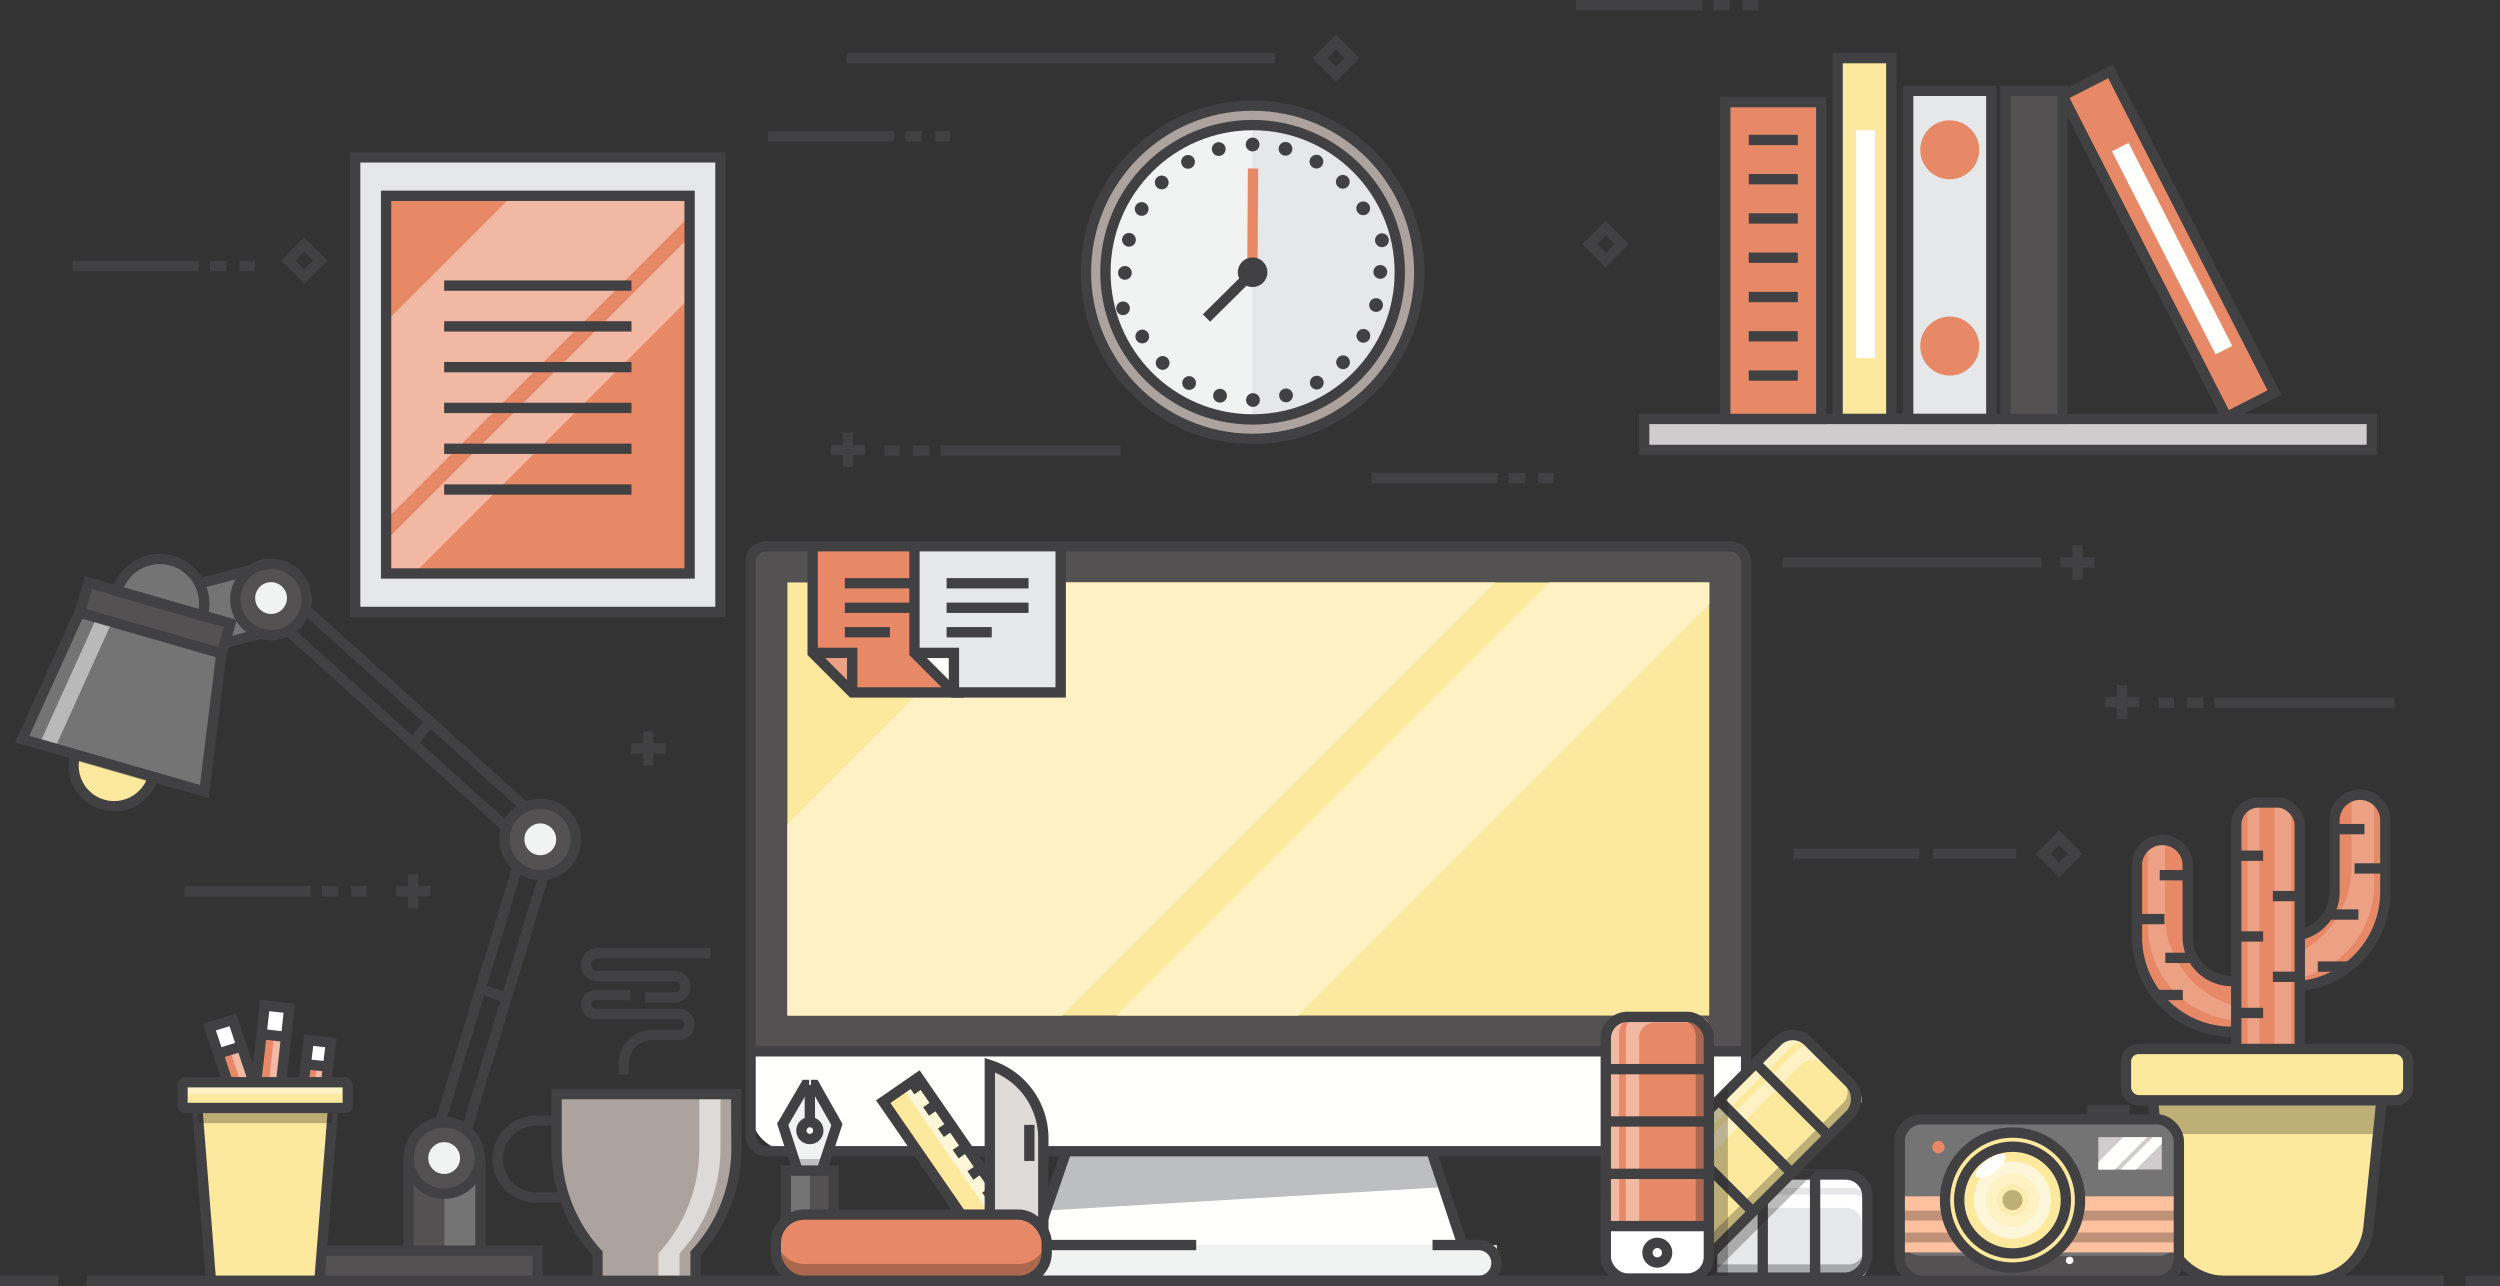 <svg xmlns="http://www.w3.org/2000/svg" viewBox="0 0 363 186.74"><rect x="0" y="0" width="363" height="186.74" fill="#333333" stroke="none"/><title>creative-workspace</title><circle cx="181.88" cy="39.53" r="24.2" style="fill:#aca39e"/><circle cx="181.88" cy="39.53" r="24.2" style="fill:none;stroke:#414042;stroke-miterlimit:10;stroke-width:1.5px"/><circle cx="181.88" cy="39.53" r="21.37" style="fill:#f1f2f2"/><path d="M181.88,60.89a21.37,21.37,0,0,0,0-42.74Z" style="fill:#e6e7e8"/><circle cx="181.88" cy="20.98" r="1" style="fill:#414042"/><circle cx="186.67" cy="21.61" r="1" transform="translate(117.53 196.35) rotate(-75.02)" style="fill:#414042"/><circle cx="191.14" cy="23.46" r="1" transform="translate(75.34 177.33) rotate(-60.03)" style="fill:#414042"/><circle cx="194.98" cy="26.4" r="1" transform="translate(38.54 145.74) rotate(-45.05)" style="fill:#414042"/><circle cx="197.93" cy="30.24" r="1" transform="translate(11.48 103.22) rotate(-30.06)" style="fill:#414042"/><circle cx="199.78" cy="34.7" r="1" transform="matrix(0.97, -0.26, 0.26, 0.97, -2.15, 53.17)" style="fill:#414042"/><circle cx="200.42" cy="39.49" r="1" transform="translate(-0.07 0.34) rotate(-0.1)" style="fill:#414042"/><circle cx="199.8" cy="44.29" r="1" transform="translate(105.66 226) rotate(-75.11)" style="fill:#414042"/><circle cx="197.96" cy="48.76" r="1" transform="translate(57.09 196.14) rotate(-60.13)" style="fill:#414042"/><circle cx="195.02" cy="52.61" r="1" transform="translate(20.18 153.76) rotate(-45.15)" style="fill:#414042"/><circle cx="191.2" cy="55.56" r="1" transform="translate(-2.03 103.58) rotate(-30.16)" style="fill:#414042"/><circle cx="186.73" cy="57.42" r="1" transform="translate(-8.52 50.89) rotate(-15.18)" style="fill:#414042"/><circle cx="181.94" cy="58.07" r="1" transform="translate(-0.2 0.62) rotate(-0.19)" style="fill:#414042"/><circle cx="177.14" cy="57.46" r="1" transform="translate(76.37 214.06) rotate(-75.21)" style="fill:#414042"/><circle cx="172.67" cy="55.62" r="1" transform="translate(38.65 177.88) rotate(-60.23)" style="fill:#414042"/><circle cx="168.82" cy="52.69" r="1" transform="translate(12.53 135.47) rotate(-45.24)" style="fill:#414042"/><circle cx="165.86" cy="48.87" r="1" transform="translate(-2.03 90.23) rotate(-30.26)" style="fill:#414042"/><circle cx="163.99" cy="44.41" r="1" transform="matrix(0.96, -0.26, 0.26, 0.96, -5.91, 44.77)" style="fill:#414042"/><circle cx="163.34" cy="39.62" r="1" transform="translate(-0.2 0.83) rotate(-0.29)" style="fill:#414042"/><circle cx="163.94" cy="34.82" r="1" transform="translate(88.67 184.57) rotate(-75.31)" style="fill:#414042"/><circle cx="165.77" cy="30.34" r="1" transform="translate(57.33 159.34) rotate(-60.32)" style="fill:#414042"/><circle cx="168.69" cy="26.49" r="1" transform="translate(31.27 127.86) rotate(-45.34)" style="fill:#414042"/><circle cx="172.51" cy="23.52" r="1" transform="translate(11.76 90.4) rotate(-30.36)" style="fill:#414042"/><circle cx="176.96" cy="21.65" r="1" transform="translate(0.59 47.67) rotate(-15.37)" style="fill:#414042"/><circle cx="181.88" cy="39.53" r="21.37" style="fill:none;stroke:#414042;stroke-miterlimit:10;stroke-width:1.5px"/><line x1="181.94" y1="24.46" x2="181.85" y2="38.91" style="fill:none;stroke:#e78967;stroke-miterlimit:10;stroke-width:1.5px"/><line x1="175.18" y1="46.18" x2="181.76" y2="39.66" style="fill:none;stroke:#414042;stroke-miterlimit:10;stroke-width:1.5px"/><circle cx="181.88" cy="39.53" r="2.15" style="fill:#414042"/><line x1="131.45" y1="19.78" x2="133.85" y2="19.78" style="fill:none;stroke:#414042;stroke-miterlimit:10;stroke-width:1.5px"/><line x1="111.52" y1="19.78" x2="129.85" y2="19.78" style="fill:none;stroke:#414042;stroke-miterlimit:10;stroke-width:1.5px"/><line x1="137.97" y1="19.78" x2="135.73" y2="19.78" style="fill:none;stroke:#414042;stroke-miterlimit:10;stroke-width:1.5px"/><line x1="46.73" y1="129.42" x2="49.12" y2="129.42" style="fill:none;stroke:#414042;stroke-miterlimit:10;stroke-width:1.5px"/><line x1="26.8" y1="129.42" x2="45.12" y2="129.42" style="fill:none;stroke:#414042;stroke-miterlimit:10;stroke-width:1.5px"/><line x1="53.25" y1="129.42" x2="51.01" y2="129.42" style="fill:none;stroke:#414042;stroke-miterlimit:10;stroke-width:1.5px"/><line x1="219.08" y1="69.42" x2="221.48" y2="69.42" style="fill:none;stroke:#414042;stroke-miterlimit:10;stroke-width:1.5px"/><line x1="199.15" y1="69.42" x2="217.48" y2="69.42" style="fill:none;stroke:#414042;stroke-miterlimit:10;stroke-width:1.5px"/><line x1="260.37" y1="123.97" x2="278.7" y2="123.97" style="fill:none;stroke:#414042;stroke-miterlimit:10;stroke-width:1.5px"/><line x1="292.76" y1="123.97" x2="280.7" y2="123.97" style="fill:none;stroke:#414042;stroke-miterlimit:10;stroke-width:1.5px"/><line x1="225.6" y1="69.42" x2="223.36" y2="69.42" style="fill:none;stroke:#414042;stroke-miterlimit:10;stroke-width:1.5px"/><line x1="30.48" y1="38.62" x2="32.88" y2="38.62" style="fill:none;stroke:#414042;stroke-miterlimit:10;stroke-width:1.5px"/><line x1="10.56" y1="38.62" x2="28.88" y2="38.62" style="fill:none;stroke:#414042;stroke-miterlimit:10;stroke-width:1.5px"/><line x1="37.01" y1="38.62" x2="34.77" y2="38.62" style="fill:none;stroke:#414042;stroke-miterlimit:10;stroke-width:1.5px"/><line x1="248.77" y1="0.75" x2="251.16" y2="0.75" style="fill:none;stroke:#414042;stroke-miterlimit:10;stroke-width:1.5px"/><line x1="228.84" y1="0.75" x2="247.16" y2="0.75" style="fill:none;stroke:#414042;stroke-miterlimit:10;stroke-width:1.5px"/><line x1="255.29" y1="0.75" x2="253.05" y2="0.75" style="fill:none;stroke:#414042;stroke-miterlimit:10;stroke-width:1.5px"/><line x1="319.93" y1="102.05" x2="317.53" y2="102.05" style="fill:none;stroke:#414042;stroke-miterlimit:10;stroke-width:1.5px"/><line x1="347.68" y1="102.05" x2="321.53" y2="102.05" style="fill:none;stroke:#414042;stroke-miterlimit:10;stroke-width:1.5px"/><line x1="296.45" y1="81.66" x2="258.8" y2="81.66" style="fill:none;stroke:#414042;stroke-miterlimit:10;stroke-width:1.5px"/><line x1="313.41" y1="102.05" x2="315.65" y2="102.05" style="fill:none;stroke:#414042;stroke-miterlimit:10;stroke-width:1.5px"/><line x1="310.6" y1="101.94" x2="305.64" y2="101.94" style="fill:none;stroke:#414042;stroke-miterlimit:10;stroke-width:1.5px"/><line x1="308.12" y1="104.42" x2="308.12" y2="99.46" style="fill:none;stroke:#414042;stroke-miterlimit:10;stroke-width:1.5px"/><line x1="96.62" y1="108.68" x2="91.65" y2="108.68" style="fill:none;stroke:#414042;stroke-miterlimit:10;stroke-width:1.5px"/><line x1="94.13" y1="111.16" x2="94.13" y2="106.19" style="fill:none;stroke:#414042;stroke-miterlimit:10;stroke-width:1.5px"/><line x1="134.93" y1="65.44" x2="132.54" y2="65.44" style="fill:none;stroke:#414042;stroke-miterlimit:10;stroke-width:1.5px"/><line x1="162.68" y1="65.44" x2="136.54" y2="65.44" style="fill:none;stroke:#414042;stroke-miterlimit:10;stroke-width:1.5px"/><line x1="185.1" y1="8.44" x2="122.92" y2="8.44" style="fill:none;stroke:#414042;stroke-miterlimit:10;stroke-width:1.5px"/><line x1="128.41" y1="65.44" x2="130.65" y2="65.44" style="fill:none;stroke:#414042;stroke-miterlimit:10;stroke-width:1.5px"/><line x1="125.61" y1="65.33" x2="120.64" y2="65.33" style="fill:none;stroke:#414042;stroke-miterlimit:10;stroke-width:1.5px"/><line x1="123.12" y1="67.81" x2="123.12" y2="62.84" style="fill:none;stroke:#414042;stroke-miterlimit:10;stroke-width:1.5px"/><line x1="62.48" y1="129.42" x2="57.51" y2="129.42" style="fill:none;stroke:#414042;stroke-miterlimit:10;stroke-width:1.5px"/><line x1="60" y1="131.9" x2="60" y2="126.94" style="fill:none;stroke:#414042;stroke-miterlimit:10;stroke-width:1.5px"/><line x1="304.12" y1="81.66" x2="299.16" y2="81.66" style="fill:none;stroke:#414042;stroke-miterlimit:10;stroke-width:1.5px"/><line x1="301.64" y1="84.14" x2="301.64" y2="79.18" style="fill:none;stroke:#414042;stroke-miterlimit:10;stroke-width:1.5px"/><rect x="42.53" y="36.18" width="3.29" height="3.29" transform="translate(-13.81 42.32) rotate(-45)" style="fill:none;stroke:#414042;stroke-miterlimit:10;stroke-width:1.5px"/><rect x="192.33" y="6.8" width="3.29" height="3.29" transform="translate(50.85 139.64) rotate(-45)" style="fill:none;stroke:#414042;stroke-miterlimit:10;stroke-width:1.5px"/><rect x="297.33" y="122.33" width="3.29" height="3.29" transform="translate(-0.09 247.72) rotate(-45)" style="fill:none;stroke:#414042;stroke-miterlimit:10;stroke-width:1.5px"/><rect x="231.51" y="33.8" width="3.29" height="3.29" transform="translate(43.23 175.25) rotate(-45)" style="fill:none;stroke:#414042;stroke-miterlimit:10;stroke-width:1.5px"/><rect x="51.57" y="22.85" width="53.04" height="66" style="fill:#e6e7e8"/><rect x="56.06" y="28.43" width="44.07" height="54.84" style="fill:#e78967"/><polygon points="56.05 46.72 56.05 75.44 100.12 31.38 100.12 28.43 74.35 28.43 56.05 46.72" style="fill:#f1b8a4"/><polygon points="100.12 34.38 56.05 78.44 56.05 83.26 60.15 83.26 100.12 43.28 100.12 34.38" style="fill:#f1b8a4"/><rect x="51.57" y="22.85" width="53.04" height="66" style="fill:none;stroke:#414042;stroke-miterlimit:10;stroke-width:1.5px"/><rect x="56.06" y="28.43" width="44.07" height="54.84" style="fill:none;stroke:#414042;stroke-miterlimit:10;stroke-width:1.5px"/><line x1="64.49" y1="41.47" x2="91.69" y2="41.47" style="fill:none;stroke:#414042;stroke-miterlimit:10;stroke-width:1.5px"/><line x1="64.49" y1="47.39" x2="91.69" y2="47.39" style="fill:none;stroke:#414042;stroke-miterlimit:10;stroke-width:1.5px"/><line x1="64.49" y1="53.31" x2="91.69" y2="53.31" style="fill:none;stroke:#414042;stroke-miterlimit:10;stroke-width:1.5px"/><line x1="64.49" y1="59.23" x2="91.69" y2="59.23" style="fill:none;stroke:#414042;stroke-miterlimit:10;stroke-width:1.5px"/><line x1="64.49" y1="65.16" x2="91.69" y2="65.16" style="fill:none;stroke:#414042;stroke-miterlimit:10;stroke-width:1.5px"/><line x1="64.49" y1="71.08" x2="91.69" y2="71.08" style="fill:none;stroke:#414042;stroke-miterlimit:10;stroke-width:1.5px"/><rect x="238.73" y="60.83" width="105.66" height="4.5" style="fill:#d0ccce"/><rect x="238.73" y="60.83" width="105.66" height="4.5" style="fill:none;stroke:#414042;stroke-miterlimit:10;stroke-width:1.5px"/><rect x="310.97" y="9.25" width="7.8" height="52.38" transform="translate(18.31 147.03) rotate(-27.04)" style="fill:#e78967"/><rect x="314.03" y="19.54" width="2.71" height="33.1" transform="translate(18.07 147.33) rotate(-27.04)" style="fill:#fffffe"/><rect x="310.97" y="9.25" width="7.8" height="52.38" transform="translate(18.31 147.03) rotate(-27.04)" style="fill:none;stroke:#414042;stroke-miterlimit:10;stroke-width:1.5px"/><rect x="250.51" y="14.83" width="13.94" height="46" style="fill:#e78967"/><rect x="266.82" y="8.44" width="7.8" height="52.38" style="fill:#fde99d"/><rect x="269.53" y="18.9" width="2.71" height="33.1" style="fill:#fffffe"/><rect x="277.07" y="13.19" width="12.07" height="47.63" style="fill:#e6e7e8"/><rect x="291.18" y="13.19" width="8.3" height="47.63" style="fill:#535151"/><rect x="250.51" y="14.83" width="13.94" height="46" style="fill:none;stroke:#414042;stroke-miterlimit:10;stroke-width:1.5px"/><rect x="266.82" y="8.44" width="7.8" height="52.38" style="fill:none;stroke:#414042;stroke-miterlimit:10;stroke-width:1.5px"/><rect x="277.07" y="13.19" width="12.07" height="47.63" style="fill:none;stroke:#414042;stroke-miterlimit:10;stroke-width:1.5px"/><rect x="291.18" y="13.19" width="8.3" height="47.63" style="fill:none;stroke:#414042;stroke-miterlimit:10;stroke-width:1.5px"/><line x1="253.92" y1="20.32" x2="261.04" y2="20.32" style="fill:none;stroke:#414042;stroke-miterlimit:10;stroke-width:1.5px"/><line x1="253.92" y1="26.02" x2="261.04" y2="26.02" style="fill:none;stroke:#414042;stroke-miterlimit:10;stroke-width:1.5px"/><line x1="253.92" y1="31.72" x2="261.04" y2="31.72" style="fill:none;stroke:#414042;stroke-miterlimit:10;stroke-width:1.5px"/><line x1="253.92" y1="37.42" x2="261.04" y2="37.42" style="fill:none;stroke:#414042;stroke-miterlimit:10;stroke-width:1.5px"/><line x1="253.92" y1="43.13" x2="261.04" y2="43.13" style="fill:none;stroke:#414042;stroke-miterlimit:10;stroke-width:1.5px"/><line x1="253.92" y1="48.83" x2="261.04" y2="48.83" style="fill:none;stroke:#414042;stroke-miterlimit:10;stroke-width:1.5px"/><line x1="253.92" y1="54.53" x2="261.04" y2="54.53" style="fill:none;stroke:#414042;stroke-miterlimit:10;stroke-width:1.5px"/><circle cx="283.1" cy="21.75" r="4.28" style="fill:#e78967"/><circle cx="283.1" cy="50.25" r="4.28" style="fill:#e78967"/><path d="M59.31,182.6V169.43c0-3.6,2.35-6.54,5.23-6.54h0c2.88,0,5.23,2.94,5.23,6.54V182.6Z" style="fill:#757474"/><path d="M59.31,182.6V169.43c0-3.6,2.35-6.54,5.23-6.54v19.7Z" style="fill:#535151"/><path d="M59.31,182.6V169.43c0-3.6,2.35-6.54,5.23-6.54h0c2.88,0,5.23,2.94,5.23,6.54V182.6Z" style="fill:none;stroke:#414042;stroke-miterlimit:10;stroke-width:1.5px"/><line x1="44.41" y1="88.5" x2="78.58" y2="119.3" style="fill:none;stroke:#414042;stroke-miterlimit:10;stroke-width:1.5px"/><line x1="41.73" y1="91.47" x2="75.9" y2="122.27" style="fill:none;stroke:#414042;stroke-miterlimit:10;stroke-width:1.5px"/><line x1="62.73" y1="166.86" x2="76.07" y2="122.84" style="fill:none;stroke:#414042;stroke-miterlimit:10;stroke-width:1.5px"/><line x1="66.55" y1="168.02" x2="79.9" y2="124" style="fill:none;stroke:#414042;stroke-miterlimit:10;stroke-width:1.5px"/><path d="M29.57,94.16l9.59-2.49A4.64,4.64,0,0,0,42.48,86h0a4.64,4.64,0,0,0-5.64-3.32l-9.59,2.49a4.64,4.64,0,0,0-3.32,5.64h0A4.64,4.64,0,0,0,29.57,94.16Z" style="fill:#757474"/><path d="M29.57,94.16l9.59-2.49A4.64,4.64,0,0,0,42.48,86h0a4.64,4.64,0,0,0-5.64-3.32l-9.59,2.49a4.64,4.64,0,0,0-3.32,5.64h0A4.64,4.64,0,0,0,29.57,94.16Z" style="fill:none;stroke:#414042;stroke-miterlimit:10;stroke-width:1.5px"/><circle cx="16.57" cy="111.16" r="5.89" transform="translate(-94.83 96.29) rotate(-73.91)" style="fill:#fde99d"/><circle cx="16.57" cy="111.16" r="5.89" transform="translate(-94.83 96.29) rotate(-73.91)" style="fill:none;stroke:#414042;stroke-miterlimit:10;stroke-width:1.5px"/><path d="M17,85.83a6.45,6.45,0,0,1,12.4,3.57Z" style="fill:#757474"/><path d="M10.91,109.53a5.89,5.89,0,1,1,11,4.07l-11.16-3.22A5.84,5.84,0,0,1,10.91,109.53Z" style="fill:#231f20;opacity:0.3"/><polygon points="3.23 107.32 29.67 114.94 32.15 94.88 11.54 88.94 3.23 107.32" style="fill:#757474"/><polygon points="14.04 89.66 16.26 90.3 7.95 108.68 5.73 108.04 14.04 89.66" style="fill:#bab9b9"/><rect x="20.48" y="78.82" width="4.16" height="21.47" transform="translate(114.86 92.68) rotate(106.09)" style="fill:#535151"/><path d="M17,85.83a6.45,6.45,0,0,1,12.4,3.57Z" style="fill:none;stroke:#414042;stroke-miterlimit:10;stroke-width:1.5px"/><polyline points="32.3 94.53 33.45 90.52 12.83 84.58 11.67 88.58" style="fill:none;stroke:#414042;stroke-miterlimit:10;stroke-width:1.5px"/><polygon points="3.23 107.32 29.67 114.94 32.15 94.88 11.54 88.94 3.23 107.32" style="fill:none;stroke:#414042;stroke-miterlimit:10;stroke-width:1.5px"/><circle cx="39.36" cy="86.84" r="5.18" transform="matrix(0.97, -0.25, 0.25, 0.97, -20.53, 12.65)" style="fill:#535151"/><circle cx="39.36" cy="86.84" r="5.18" transform="matrix(0.97, -0.25, 0.25, 0.97, -20.53, 12.65)" style="fill:none;stroke:#414042;stroke-miterlimit:10;stroke-width:1.5px"/><circle cx="39.36" cy="86.84" r="2.31" transform="translate(-20.53 12.65) rotate(-14.53)" style="fill:#f1f2f2"/><circle cx="78.45" cy="121.87" r="5.18" style="fill:#535151"/><circle cx="78.45" cy="121.87" r="5.18" style="fill:none;stroke:#414042;stroke-miterlimit:10;stroke-width:1.5px"/><circle cx="78.45" cy="121.87" r="2.31" style="fill:#f1f2f2"/><circle cx="64.49" cy="168.15" r="5.18" style="fill:#535151"/><circle cx="64.49" cy="168.15" r="5.18" style="fill:none;stroke:#414042;stroke-miterlimit:10;stroke-width:1.5px"/><circle cx="64.49" cy="168.15" r="2.31" style="fill:#f1f2f2"/><line x1="62.41" y1="104.72" x2="60" y2="107.93" style="fill:none;stroke:#414042;stroke-miterlimit:10;stroke-width:1.5px"/><line x1="69.78" y1="143.6" x2="73.23" y2="144.79" style="fill:none;stroke:#414042;stroke-miterlimit:10;stroke-width:1.5px"/><rect x="36.11" y="181.59" width="41.95" height="4.4" transform="translate(114.18 367.58) rotate(180)" style="fill:#535151"/><rect x="36.11" y="181.59" width="41.95" height="4.4" transform="translate(114.18 367.58) rotate(180)" style="fill:none;stroke:#414042;stroke-miterlimit:10;stroke-width:1.5px"/><path d="M44.68,179.52l3.37-28.14-3.23-.33-3.37,28.14,1.08,3.88a.1.1,0,0,0,.17,0Z" style="fill:#fff"/><polygon points="44.68 179.53 48.05 151.39 44.82 151.05 41.45 179.19 44.68 179.53" style="fill:#f1b8a4"/><polygon points="43.06 179.36 46.44 151.22 44.82 151.05 41.45 179.19 43.06 179.36" style="fill:#e78967"/><polygon points="47.72 154.88 48.14 151.39 44.73 151.04 44.31 154.53 47.72 154.88" style="fill:#fff"/><path d="M44.68,179.52l3.37-28.14-3.23-.33-3.37,28.14,1.08,3.88a.1.1,0,0,0,.17,0Z" style="fill:none;stroke:#414042;stroke-miterlimit:10;stroke-width:1.5px"/><line x1="44.4" y1="154.54" x2="47.23" y2="154.83" style="fill:none;stroke:#414042;stroke-miterlimit:10;stroke-width:1.5px"/><line x1="41.65" y1="179.21" x2="44.48" y2="179.5" style="fill:none;stroke:#414042;stroke-miterlimit:10;stroke-width:1.5px"/><path d="M38.32,180,42,146.39l-3.57-.4-3.72,33.6,1.2,4.63a.1.1,0,0,0,.19,0Z" style="fill:#fff"/><rect x="21.49" y="161.2" width="33.81" height="3.59" transform="translate(204.63 142.79) rotate(96.32)" style="fill:#f1b8a4"/><rect x="20.6" y="162" width="33.81" height="1.8" transform="translate(203.54 143.57) rotate(96.32)" style="fill:#e78967"/><rect x="37.93" y="146.38" width="4.19" height="3.79" transform="translate(191.81 124.82) rotate(96.32)" style="fill:#fff"/><path d="M38.32,180,42,146.39l-3.57-.4-3.72,33.6,1.2,4.63a.1.1,0,0,0,.19,0Z" style="fill:none;stroke:#414042;stroke-miterlimit:10;stroke-width:1.5px"/><line x1="38.01" y1="150.16" x2="41.13" y2="150.51" style="fill:none;stroke:#414042;stroke-miterlimit:10;stroke-width:1.5px"/><line x1="34.97" y1="179.62" x2="38.09" y2="179.97" style="fill:none;stroke:#414042;stroke-miterlimit:10;stroke-width:1.5px"/><path d="M44.18,179.13,33.81,148.07l-3.42,1.06L40.76,180.2l3,3.6a.1.1,0,0,0,.18-.06Z" style="fill:#fff"/><polygon points="44.18 179.13 33.81 148.07 30.39 149.13 40.76 180.2 44.18 179.13" style="fill:#f1b8a4"/><polygon points="42.47 179.67 32.1 148.6 30.39 149.13 40.76 180.2 42.47 179.67" style="fill:#e78967"/><polygon points="35.19 151.89 33.9 148.03 30.3 149.16 31.58 153.01 35.19 151.89" style="fill:#fff"/><path d="M44.18,179.13,33.81,148.07l-3.42,1.06L40.76,180.2l3,3.6a.1.1,0,0,0,.18-.06Z" style="fill:none;stroke:#414042;stroke-miterlimit:10;stroke-width:1.5px"/><line x1="31.68" y1="152.98" x2="34.67" y2="152.05" style="fill:none;stroke:#414042;stroke-miterlimit:10;stroke-width:1.5px"/><line x1="40.98" y1="180.13" x2="43.97" y2="179.2" style="fill:none;stroke:#414042;stroke-miterlimit:10;stroke-width:1.5px"/><polygon points="46.38 185.99 30.63 185.99 28.41 157.89 48.6 157.89 46.38 185.99" style="fill:#535151"/><polygon points="46.38 185.99 30.63 185.99 28.41 157.89 48.6 157.89 46.38 185.99" style="fill:#fde99d;stroke:#414042;stroke-miterlimit:10;stroke-width:1.5px"/><polygon points="48.19 163.09 48.48 159.36 28.52 159.36 28.82 163.09 48.19 163.09" style="fill:#231f20;opacity:0.3"/><rect x="26.5" y="157.14" width="24" height="3.74" rx="0.43" ry="0.43" style="fill:#fde99d"/><rect x="26.5" y="157.14" width="24" height="1.74" rx="0.43" ry="0.43" style="fill:#fef2c4"/><rect x="26.5" y="157.14" width="24" height="3.74" rx="0.43" ry="0.43" style="fill:none;stroke:#414042;stroke-miterlimit:10;stroke-width:1.5px"/><path d="M327.09,149.81H324a13.74,13.74,0,0,1-13.72-13.72V125.65a3.69,3.69,0,1,1,7.38,0v10.44a6.35,6.35,0,0,0,6.34,6.35h3.11a3.69,3.69,0,0,1,0,7.38Z" style="fill:#e78967"/><path d="M325.62,148.17h3.11a3.64,3.64,0,0,0,1.64-.39,3.64,3.64,0,0,0,.37-1.25h-2.66a13.74,13.74,0,0,1-13.72-13.72V122.37a3.59,3.59,0,0,1,0-.37,3.16,3.16,0,0,0-2.08.36,3.64,3.64,0,0,0-.4,1.65v10.44A13.74,13.74,0,0,0,325.62,148.17Z" style="fill:#eca185"/><path d="M329.52,143.25h3.11a13.74,13.74,0,0,0,13.72-13.72V119.09a3.69,3.69,0,1,0-7.38,0v10.44a6.35,6.35,0,0,1-6.34,6.35h-3.11a3.69,3.69,0,0,0,0,7.38Z" style="fill:#e78967"/><path d="M344.72,128.26V117.55a3.8,3.8,0,0,0-.45-1.76,3.52,3.52,0,0,0-2.83-.16v10.11a13.92,13.92,0,0,1-13.72,14.08h-1.85a3.67,3.67,0,0,0,1.1,2.39,3.55,3.55,0,0,0,.92.13H331A13.92,13.92,0,0,0,344.72,128.26Z" style="fill:#eca185"/><path d="M327.09,149.81H324a13.74,13.74,0,0,1-13.72-13.72V125.65a3.69,3.69,0,1,1,7.38,0v10.44a6.35,6.35,0,0,0,6.34,6.35h3.11a3.69,3.69,0,0,1,0,7.38Z" style="fill:none;stroke:#414042;stroke-miterlimit:10;stroke-width:1.5px"/><path d="M329.52,143.25h3.11a13.74,13.74,0,0,0,13.72-13.72V119.09a3.69,3.69,0,1,0-7.38,0v10.44a6.35,6.35,0,0,1-6.34,6.35h-3.11a3.69,3.69,0,0,0,0,7.38Z" style="fill:none;stroke:#414042;stroke-miterlimit:10;stroke-width:1.5px"/><rect x="324.7" y="116.52" width="9.23" height="47.66" rx="3.23" ry="3.23" style="fill:#e78967"/><path d="M328.07,158.52V116.7a4.62,4.62,0,0,0-1.73.92v40.9c0,3.06,1.41,5.56,3.15,5.65h.31l.26,0a2.2,2.2,0,0,0,.39-.14C329.09,163.31,328.07,161.11,328.07,158.52Z" style="fill:#eca185"/><path d="M333.46,161.58a6.52,6.52,0,0,1-.75-3.06V118a4.62,4.62,0,0,0-2.46-1.4v41.9a6.12,6.12,0,0,0,2,4.63A4.65,4.65,0,0,0,333.46,161.58Z" style="fill:#eca185"/><rect x="324.7" y="116.52" width="9.23" height="47.66" rx="3.23" ry="3.23" style="fill:none;stroke:#414042;stroke-miterlimit:10;stroke-width:1.5px"/><path d="M335.23,186H323.14a8.74,8.74,0,0,1-8.69-7.85L312,153.74H346.4l-2.48,24.39A8.74,8.74,0,0,1,335.23,186Z" style="fill:#fde99d"/><polygon points="345.29 164.67 346.04 157.22 312.32 157.22 313.08 164.67 345.29 164.67" style="fill:#beaf76"/><path d="M335.23,186H323.14a8.74,8.74,0,0,1-8.69-7.85L312,153.74H346.4l-2.48,24.39A8.74,8.74,0,0,1,335.23,186Z" style="fill:none;stroke:#414042;stroke-miterlimit:10;stroke-width:1.5px"/><rect x="308.69" y="152.31" width="40.99" height="7.45" rx="1.81" ry="1.81" style="fill:#fde99d"/><rect x="308.69" y="152.31" width="40.99" height="7.45" rx="1.81" ry="1.81" style="fill:none;stroke:#414042;stroke-miterlimit:10;stroke-width:1.5px"/><line x1="324.7" y1="124.25" x2="328.61" y2="124.25" style="fill:none;stroke:#414042;stroke-miterlimit:10;stroke-width:1.5px"/><line x1="330.02" y1="130.11" x2="333.93" y2="130.11" style="fill:none;stroke:#414042;stroke-miterlimit:10;stroke-width:1.5px"/><line x1="324.7" y1="135.97" x2="328.61" y2="135.97" style="fill:none;stroke:#414042;stroke-miterlimit:10;stroke-width:1.5px"/><line x1="324.7" y1="147.08" x2="328.61" y2="147.08" style="fill:none;stroke:#414042;stroke-miterlimit:10;stroke-width:1.5px"/><line x1="313.03" y1="144.47" x2="316.94" y2="144.47" style="fill:none;stroke:#414042;stroke-miterlimit:10;stroke-width:1.5px"/><line x1="336.54" y1="140.35" x2="341.06" y2="140.35" style="fill:none;stroke:#414042;stroke-miterlimit:10;stroke-width:1.5px"/><line x1="341.88" y1="126.1" x2="346.4" y2="126.1" style="fill:none;stroke:#414042;stroke-miterlimit:10;stroke-width:1.5px"/><line x1="338.8" y1="120.39" x2="343.32" y2="120.39" style="fill:none;stroke:#414042;stroke-miterlimit:10;stroke-width:1.5px"/><line x1="337.92" y1="132.79" x2="342.44" y2="132.79" style="fill:none;stroke:#414042;stroke-miterlimit:10;stroke-width:1.5px"/><line x1="310.36" y1="133.45" x2="314.28" y2="133.45" style="fill:none;stroke:#414042;stroke-miterlimit:10;stroke-width:1.5px"/><line x1="314.41" y1="139.08" x2="318.32" y2="139.08" style="fill:none;stroke:#414042;stroke-miterlimit:10;stroke-width:1.5px"/><line x1="313.59" y1="127.07" x2="317.51" y2="127.09" style="fill:none;stroke:#414042;stroke-miterlimit:10;stroke-width:1.5px"/><line x1="330.02" y1="141.83" x2="333.93" y2="141.83" style="fill:none;stroke:#414042;stroke-miterlimit:10;stroke-width:1.5px"/><path d="M303.63,107.55" style="fill:none;stroke:#414042;stroke-miterlimit:10;stroke-width:1.5px"/><rect x="275.84" y="162.52" width="40.53" height="23.47" rx="3.21" ry="3.21" style="fill:#535151"/><rect x="275.84" y="162.52" width="40.53" height="19.82" rx="2.93" ry="2.93" style="fill:#757474"/><rect x="275.84" y="173.71" width="40.53" height="8.14" style="fill:#fec1a0"/><rect x="275.84" y="178.96" width="40.53" height="1.44" style="fill:#bf9178"/><rect x="275.84" y="175.79" width="40.53" height="1.44" style="fill:#bf9178"/><rect x="275.84" y="162.52" width="40.53" height="23.47" rx="3.21" ry="3.21" style="fill:none;stroke:#414042;stroke-miterlimit:10;stroke-width:1.5px"/><circle cx="292.22" cy="174.25" r="9.8" style="fill:#fde99d"/><circle cx="292.22" cy="174.25" r="7.75" style="fill:none;stroke:#414042;stroke-miterlimit:10;stroke-width:1.5px"/><circle cx="292.22" cy="174.25" r="5.62" style="fill:#fef6d8"/><circle cx="292.22" cy="174.25" r="3.88" style="fill:#fef2c4"/><circle cx="292.22" cy="174.25" r="2.26" style="fill:#fdedb1"/><circle cx="292.22" cy="174.25" r="1.46" style="fill:#beaf76"/><circle cx="292.22" cy="174.25" r="9.8" style="fill:none;stroke:#414042;stroke-miterlimit:10;stroke-width:1.5px"/><ellipse cx="289.05" cy="169.33" rx="2.62" ry="1.01" transform="translate(-44.19 203.55) rotate(-36.23)" style="fill:#fffffe"/><circle cx="281.46" cy="166.57" r="0.9" style="fill:#e78967"/><circle cx="300.51" cy="183.01" r="0.54" style="fill:#fffffe"/><rect x="304.68" y="165.11" width="9.21" height="4.7" style="fill:#d0ccce"/><polygon points="308.31 165.12 304.68 168.75 304.68 169.82 307.05 169.82 311.75 165.12 308.31 165.12" style="fill:#fffffe"/><polygon points="310.13 169.82 313.89 166.06 313.89 165.12 312.59 165.12 307.88 169.82 310.13 169.82" style="fill:#fffffe"/><line x1="303.06" y1="161.18" x2="309.22" y2="161.18" style="fill:none;stroke:#414042;stroke-miterlimit:10;stroke-width:1.5px"/><polygon points="212.38 180.79 150.14 180.79 158.13 157.58 204.67 157.58 212.38 180.79" style="fill:#fffffe"/><polygon points="151.25 175.81 209.95 172.35 204.96 158.85 157.56 158.85 151.25 175.81" style="fill:#bcbec0"/><polyline points="150.14 180.79 158.13 157.58 204.67 157.58 212.38 180.79" style="fill:none;stroke:#414042;stroke-miterlimit:10;stroke-width:1.5px"/><rect x="108.98" y="79.3" width="144.56" height="77.46" rx="2.29" ry="2.29" style="fill:#535151"/><path d="M253.54,152.66v8.82a5.89,5.89,0,0,1-6.1,5.66H115.08a5.89,5.89,0,0,1-6.1-5.66v-8.82Z" style="fill:#fffffe"/><rect x="114.33" y="84.57" width="133.85" height="62.89" style="fill:#fde99d"/><polygon points="149.47 84.57 114.33 119.71 114.33 147.46 154.22 147.46 217.11 84.57 149.47 84.57" style="fill:#fef2c4"/><polygon points="162.13 147.46 188.48 147.46 248.19 87.75 248.19 84.57 225.02 84.57 162.13 147.46" style="fill:#fef2c4"/><rect x="145.18" y="180.78" width="72.16" height="5.21" style="fill:#f1f2f2"/><path d="M208,180.78h6.69a2.6,2.6,0,0,1,2.6,2.6h0a2.6,2.6,0,0,1-2.6,2.6h-67a2.6,2.6,0,0,1-2.6-2.6h0a2.6,2.6,0,0,1,2.6-2.6h26" style="fill:none;stroke:#414042;stroke-miterlimit:10;stroke-width:1.5px"/><rect x="108.98" y="79.3" width="144.56" height="87.86" rx="2.29" ry="2.29" style="fill:none;stroke:#414042;stroke-miterlimit:10;stroke-width:1.5px"/><line x1="108.98" y1="152.65" x2="253.54" y2="152.65" style="fill:none;stroke:#414042;stroke-miterlimit:10;stroke-width:1.5px"/><rect x="244.66" y="159.04" width="14.97" height="37.99" rx="3.14" ry="3.14" transform="translate(430.18 -74.12) rotate(90)" style="fill:#fff"/><path d="M251.95,162.77h8.13a3.42,3.42,0,0,1,3.42,3.42v27.1a0,0,0,0,1,0,0h-15a0,0,0,0,1,0,0v-27.1A3.42,3.42,0,0,1,251.95,162.77Z" transform="translate(434.05 -77.98) rotate(90)" style="fill:#45c1e3"/><path d="M251.95,162.77h8.13a3.42,3.42,0,0,1,3.42,3.42v27.1a0,0,0,0,1,0,0h-15a0,0,0,0,1,0,0v-27.1A3.42,3.42,0,0,1,251.95,162.77Z" transform="translate(434.05 -77.98) rotate(90)" style="fill:#e6e7e8"/><path d="M268.09,175.39a2.22,2.22,0,0,1,2.22,2.22v7.84a2.22,2.22,0,0,0,1-1.83v-7.95a2.22,2.22,0,0,0-2.22-2.22h-28.3v1.94Z" style="fill:#fff"/><path d="M268.73,172.48A2.22,2.22,0,0,1,271,174.7v9.73a2.2,2.2,0,0,0,.32-1.14V172.77a2.22,2.22,0,0,0-2.22-2.22h-28.3v1.94Z" style="fill:#fff"/><path d="M271.28,183.3V172.77a2.21,2.21,0,0,0-.65-1.56v10.16a2.22,2.22,0,0,1-2.22,2.22H240.75v1.94h28.3A2.22,2.22,0,0,0,271.28,183.3Z" style="fill:#a7a9ac"/><line x1="263.55" y1="170.55" x2="263.55" y2="185.52" style="fill:none;stroke:#414042;stroke-miterlimit:10;stroke-width:1.5px"/><line x1="255.95" y1="170.55" x2="255.95" y2="185.52" style="fill:none;stroke:#414042;stroke-miterlimit:10;stroke-width:1.5px"/><line x1="248.35" y1="170.55" x2="248.35" y2="185.52" style="fill:none;stroke:#414042;stroke-miterlimit:10;stroke-width:2px"/><line x1="240.75" y1="170.55" x2="240.75" y2="185.52" style="fill:none;stroke:#414042;stroke-miterlimit:10;stroke-width:2px"/><rect x="244.66" y="159.04" width="14.97" height="37.99" rx="3.14" ry="3.14" transform="translate(430.18 -74.12) rotate(90)" style="fill:none;stroke:#414042;stroke-miterlimit:10;stroke-width:1.5px"/><polygon points="247.61 185.99 244.92 183.3 258.37 169.95 263.73 169.97 247.61 185.99" style="fill:#231f20;opacity:0.3"/><rect x="244.68" y="148.72" width="14.97" height="37.99" rx="3.14" ry="3.14" transform="translate(192.45 -129.19) rotate(45)" style="fill:#fff"/><path d="M250.84,149.72H259a3.42,3.42,0,0,1,3.42,3.42v27.1a0,0,0,0,1,0,0h-15a0,0,0,0,1,0,0v-27.1a3.42,3.42,0,0,1,3.42-3.42Z" transform="translate(191.32 -131.92) rotate(45)" style="fill:#45c1e3"/><path d="M250.84,149.72H259a3.42,3.42,0,0,1,3.42,3.42v27.1a0,0,0,0,1,0,0h-15a0,0,0,0,1,0,0v-27.1a3.42,3.42,0,0,1,3.42-3.42Z" transform="translate(191.32 -131.92) rotate(45)" style="fill:#fde99d"/><path d="M261.57,154.57a2.22,2.22,0,0,1,3.14,0l5.55,5.55a2.22,2.22,0,0,0-.61-2L264,152.52a2.22,2.22,0,0,0-3.14,0l-20,20,1.37,1.37Z" style="fill:#fef2c4"/><path d="M260,152.06a2.22,2.22,0,0,1,3.14,0l6.88,6.88a2.2,2.2,0,0,0-.58-1L262,150.47a2.22,2.22,0,0,0-3.14,0l-20,20,1.37,1.37Z" style="fill:#fef2c4"/><path d="M269.42,157.91,262,150.47a2.21,2.21,0,0,0-1.56-.65l7.18,7.18a2.22,2.22,0,0,1,0,3.14L248,179.7l1.37,1.37,20-20A2.22,2.22,0,0,0,269.42,157.91Z" style="fill:#beaf76"/><line x1="254.93" y1="154.36" x2="265.52" y2="164.95" style="fill:none;stroke:#414042;stroke-miterlimit:10;stroke-width:1.5px"/><line x1="249.56" y1="159.73" x2="260.15" y2="170.32" style="fill:none;stroke:#414042;stroke-miterlimit:10;stroke-width:1.5px"/><line x1="243.82" y1="165.25" x2="254.41" y2="175.84" style="fill:none;stroke:#414042;stroke-miterlimit:10;stroke-width:1.5px"/><rect x="244.68" y="148.72" width="14.97" height="37.99" rx="3.14" ry="3.14" transform="translate(192.45 -129.19) rotate(45)" style="fill:none;stroke:#414042;stroke-miterlimit:10;stroke-width:1.5px"/><polygon points="250.89 185.94 247.09 185.94 247.09 161.54 250.89 157.77 250.89 185.94" style="fill:#231f20;opacity:0.3"/><rect x="233.16" y="147.65" width="14.97" height="37.99" rx="3.14" ry="3.14" style="fill:#fff"/><path d="M236.58,147.51h8.13a3.42,3.42,0,0,1,3.42,3.42V178a0,0,0,0,1,0,0h-15a0,0,0,0,1,0,0v-27.1A3.42,3.42,0,0,1,236.58,147.51Z" style="fill:#45c1e3"/><path d="M236.58,147.51h8.13a3.42,3.42,0,0,1,3.42,3.42V178a0,0,0,0,1,0,0h-15a0,0,0,0,1,0,0v-27.1A3.42,3.42,0,0,1,236.58,147.51Z" style="fill:#e78967"/><path d="M238,150.7a2.22,2.22,0,0,1,2.22-2.22h7.84a2.22,2.22,0,0,0-1.83-1h-7.95a2.22,2.22,0,0,0-2.22,2.22V178H238Z" style="fill:#f1b8a4"/><path d="M235.09,150.06a2.22,2.22,0,0,1,2.22-2.22H247a2.2,2.2,0,0,0-1.14-.32H235.38a2.22,2.22,0,0,0-2.22,2.22V178h1.94Z" style="fill:#f1b8a4"/><circle cx="240.64" cy="181.89" r="1.43" style="fill:none;stroke:#414042;stroke-miterlimit:10;stroke-width:1.5px"/><path d="M245.91,147.51H235.38a2.21,2.21,0,0,0-1.56.65H244a2.22,2.22,0,0,1,2.22,2.22V178h1.94v-28.3A2.22,2.22,0,0,0,245.91,147.51Z" style="fill:#ad674d"/><line x1="233.16" y1="155.24" x2="248.13" y2="155.24" style="fill:none;stroke:#414042;stroke-miterlimit:10;stroke-width:1.5px"/><line x1="233.16" y1="162.84" x2="248.13" y2="162.84" style="fill:none;stroke:#414042;stroke-miterlimit:10;stroke-width:1.5px"/><line x1="233.16" y1="170.44" x2="248.13" y2="170.44" style="fill:none;stroke:#414042;stroke-miterlimit:10;stroke-width:1.5px"/><line x1="233.16" y1="178.03" x2="248.13" y2="178.03" style="fill:none;stroke:#414042;stroke-miterlimit:10;stroke-width:1.5px"/><rect x="233.16" y="147.65" width="14.97" height="37.99" rx="3.14" ry="3.14" style="fill:none;stroke:#414042;stroke-miterlimit:10;stroke-width:1.5px"/><path d="M106.9,158.86H80.81v7.94A22.49,22.49,0,0,0,86.75,182h0v4H101v-4h0a22.49,22.49,0,0,0,5.94-15.23Z" style="fill:#aca39e"/><path d="M101.54,158.86v7.94A22.49,22.49,0,0,1,95.6,182h0v4h3.07v-4h0a22.49,22.49,0,0,0,5.94-15.23v-7.94Z" style="fill:#dedad8"/><path d="M106.9,158.86H80.81v7.94A22.49,22.49,0,0,0,86.75,182h0v4H101v-4h0a22.49,22.49,0,0,0,5.94-15.23Z" style="fill:none;stroke:#414042;stroke-miterlimit:10;stroke-width:1.5px"/><path d="M82.13,173.88H77.84a5.6,5.6,0,0,1-5.58-5.58h0a5.6,5.6,0,0,1,5.58-5.58H80.6" style="fill:none;stroke:#414042;stroke-miterlimit:10;stroke-width:1.5px"/><path d="M90.56,156v-1.56a4.18,4.18,0,0,1,4.18-4.18h3.85a1.51,1.51,0,0,0,1.51-1.51h0a1.51,1.51,0,0,0-1.51-1.51H86.47a1.37,1.37,0,0,1-1.37-1.37h0a1.37,1.37,0,0,1,1.37-1.37h5.1" style="fill:none;stroke:#414042;stroke-miterlimit:10;stroke-width:1.5px"/><path d="M93.66,144.82H98a1.54,1.54,0,0,0,1.54-1.54h0A1.54,1.54,0,0,0,98,141.74H86.77a1.67,1.67,0,0,1-1.67-1.67h0a1.67,1.67,0,0,1,1.67-1.67h16.4" style="fill:none;stroke:#414042;stroke-miterlimit:10;stroke-width:1.5px"/><path d="M117.55,170.49h1.59l2.38-7.22-3.26-5.74h-.51l0,5.49a3.48,3.48,0,0,1,.63.32,1,1,0,1,1-1.48,0,3,3,0,0,1,.51-.34l.13-5.48H117l-3.34,5.71,2.33,7.23Z" style="fill:#f1f2f2"/><polygon points="119.16 169.73 119.55 168.29 115.63 168.29 116 169.72 117.57 169.72 117.59 169.72 119.16 169.73" style="fill:#bcbec0"/><line x1="117.59" y1="157.54" x2="117.59" y2="163.02" style="fill:none;stroke:#414042;stroke-miterlimit:10;stroke-width:1.5px"/><circle cx="117.59" cy="164.16" r="1.23" style="fill:none;stroke:#414042;stroke-miterlimit:10;stroke-width:1.5px"/><polyline points="117.49 157.54 116.99 157.54 113.65 163.25 115.98 170.49 117.55 170.49 117.57 170.5 119.14 170.5 121.52 163.28 118.27 157.54 117.76 157.54" style="fill:none;stroke:#414042;stroke-miterlimit:10;stroke-width:1.5px"/><rect x="114.11" y="169.97" width="6.95" height="12.54" style="fill:#757474"/><rect x="117.59" y="169.97" width="3.47" height="12.54" style="fill:#535151"/><polyline points="114.11 182.51 114.11 169.97 121.06 169.97 121.06 182.51" style="fill:none;stroke:#414042;stroke-miterlimit:10;stroke-width:1.5px"/><rect x="124.66" y="166.81" width="28.43" height="6.15" transform="translate(199.79 -40.91) rotate(55.38)" style="fill:#fde99d"/><rect x="126.06" y="167.55" width="28.43" height="2.74" transform="translate(199.6 -42.48) rotate(55.38)" style="fill:#fef6d8"/><line x1="136.01" y1="160.32" x2="134.47" y2="161.38" style="fill:none;stroke:#414042;stroke-miterlimit:10;stroke-width:1.5px"/><line x1="133.87" y1="157.22" x2="132.33" y2="158.28" style="fill:none;stroke:#414042;stroke-miterlimit:10;stroke-width:1.5px"/><line x1="138.15" y1="163.42" x2="136.62" y2="164.48" style="fill:none;stroke:#414042;stroke-miterlimit:10;stroke-width:1.5px"/><line x1="140.29" y1="166.52" x2="138.76" y2="167.58" style="fill:none;stroke:#414042;stroke-miterlimit:10;stroke-width:1.5px"/><line x1="142.43" y1="169.63" x2="140.9" y2="170.68" style="fill:none;stroke:#414042;stroke-miterlimit:10;stroke-width:1.5px"/><line x1="146.71" y1="175.83" x2="145.18" y2="176.88" style="fill:none;stroke:#414042;stroke-miterlimit:10;stroke-width:1.5px"/><line x1="144.57" y1="172.73" x2="143.04" y2="173.78" style="fill:none;stroke:#414042;stroke-miterlimit:10;stroke-width:1.5px"/><line x1="148.85" y1="178.93" x2="147.32" y2="179.98" style="fill:none;stroke:#414042;stroke-miterlimit:10;stroke-width:1.5px"/><path d="M124.66,166.81H151.6a1.48,1.48,0,0,1,1.48,1.48v3.19A1.48,1.48,0,0,1,151.6,173H124.66a0,0,0,0,1,0,0v-6.15a0,0,0,0,1,0,0Z" transform="translate(199.79 -40.91) rotate(55.38)" style="fill:none;stroke:#414042;stroke-miterlimit:10;stroke-width:1.5px"/><path d="M151.49,183.08h-7.77V154.65h0a11.14,11.14,0,0,1,7.77,10.62Z" style="fill:#dedad8"/><path d="M151.49,183.08h-7.77V154.65h0a11.14,11.14,0,0,1,7.77,10.62Z" style="fill:none;stroke:#414042;stroke-miterlimit:10;stroke-width:1.5px"/><line x1="149.46" y1="163.33" x2="149.46" y2="168.57" style="fill:none;stroke:#414042;stroke-miterlimit:10;stroke-width:1.5px"/><rect x="112.65" y="176.36" width="39.33" height="9.63" rx="4.11" ry="4.11" style="fill:#e78967"/><path d="M147.9,183.52H116.73a4.09,4.09,0,0,1-4-3.58,4.06,4.06,0,0,0,0,.5v1.47a4.09,4.09,0,0,0,4.08,4.08H147.9a4.09,4.09,0,0,0,4.08-4.08v-1.47a4.06,4.06,0,0,0,0-.5A4.09,4.09,0,0,1,147.9,183.52Z" style="fill:#ad674d"/><rect x="112.65" y="176.36" width="39.33" height="9.63" rx="4.11" ry="4.11" style="fill:none;stroke:#414042;stroke-miterlimit:10;stroke-width:1.5px"/><polygon points="139.24 79.31 118 79.31 118 94.8 123.74 100.54 139.24 100.54 139.24 79.31" style="fill:#e78967"/><polygon points="123.74 94.8 118 94.8 123.74 100.54 123.74 94.8" style="fill:#eca185"/><polyline points="123.74 100.54 123.74 94.8 118 94.8" style="fill:none;stroke:#414042;stroke-miterlimit:10;stroke-width:1.5px"/><polygon points="139.24 79.31 118 79.31 118 94.8 123.74 100.54 139.24 100.54 139.24 79.31" style="fill:none;stroke:#414042;stroke-miterlimit:10;stroke-width:1.5px"/><line x1="122.67" y1="84.69" x2="134.57" y2="84.69" style="fill:none;stroke:#414042;stroke-miterlimit:10;stroke-width:1.5px"/><line x1="122.67" y1="88.25" x2="134.57" y2="88.25" style="fill:none;stroke:#414042;stroke-miterlimit:10;stroke-width:1.5px"/><line x1="122.67" y1="91.8" x2="129.22" y2="91.8" style="fill:none;stroke:#414042;stroke-miterlimit:10;stroke-width:1.5px"/><polygon points="154.01 79.31 132.78 79.31 132.78 94.8 138.51 100.54 154.01 100.54 154.01 79.31" style="fill:#e6e7e8"/><polygon points="138.51 94.8 132.78 94.8 138.51 100.54 138.51 94.8" style="fill:#fffffe"/><polyline points="138.51 100.54 138.51 94.8 132.78 94.8" style="fill:none;stroke:#414042;stroke-miterlimit:10;stroke-width:1.5px"/><polygon points="154.01 79.31 132.78 79.31 132.78 94.8 138.51 100.54 154.01 100.54 154.01 79.31" style="fill:none;stroke:#414042;stroke-miterlimit:10;stroke-width:1.5px"/><line x1="137.45" y1="84.69" x2="149.34" y2="84.69" style="fill:none;stroke:#414042;stroke-miterlimit:10;stroke-width:1.5px"/><line x1="137.45" y1="88.25" x2="149.34" y2="88.25" style="fill:none;stroke:#414042;stroke-miterlimit:10;stroke-width:1.5px"/><line x1="137.45" y1="91.8" x2="144" y2="91.8" style="fill:none;stroke:#414042;stroke-miterlimit:10;stroke-width:1.5px"/><line x1="12.56" y1="185.99" x2="354.83" y2="185.99" style="fill:none;stroke:#414042;stroke-miterlimit:10;stroke-width:1.5px"/><line x1="357.99" y1="185.99" x2="363" y2="185.99" style="fill:none;stroke:#414042;stroke-miterlimit:10;stroke-width:1.5px"/><line x1="8.5" y1="185.99" y2="185.99" style="fill:none;stroke:#414042;stroke-miterlimit:10;stroke-width:1.5px"/></svg>